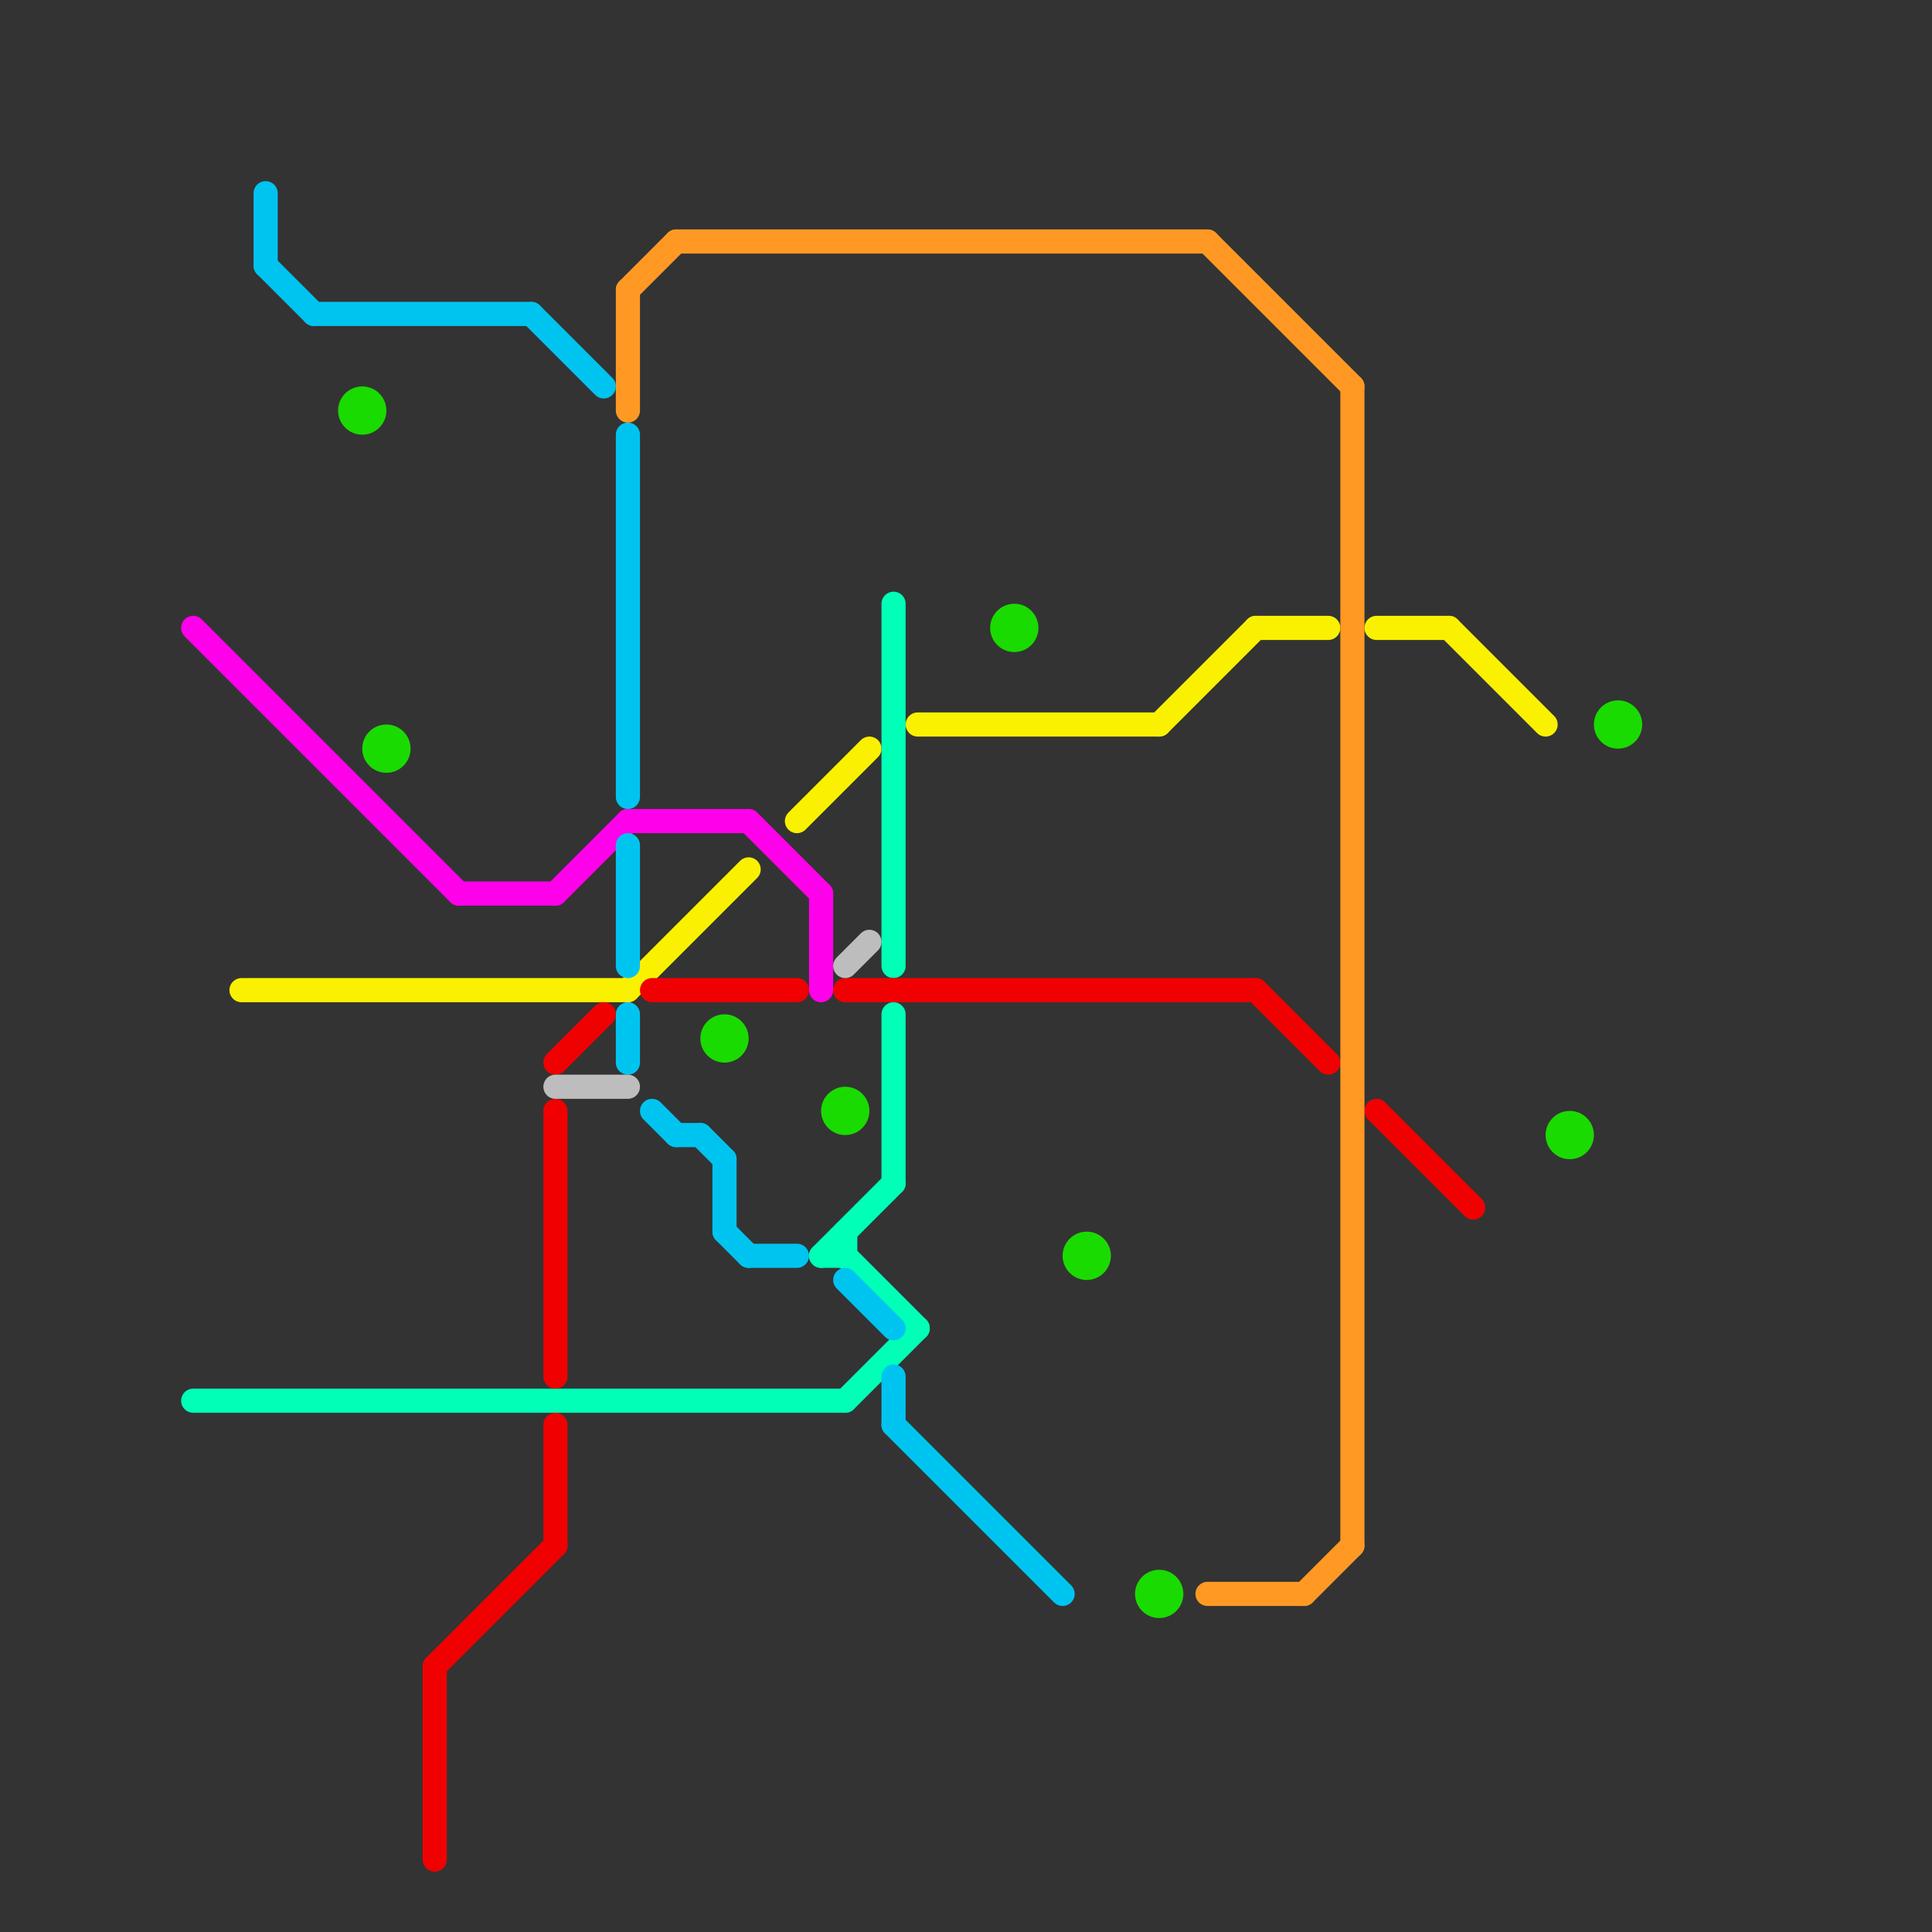 
<svg version="1.1" xmlns="http://www.w3.org/2000/svg" viewBox="0 0 80 80">
<rect x="0" y="0" width="80" height="80" fill="#333333" stroke="none"/>
<style>text { font: 1px Helvetica; font-weight: 600; white-space: pre; dominant-baseline: central; } line { stroke-width: 1; fill: none; stroke-linecap: round; stroke-linejoin: round; } .c0 { stroke: #ff00ea } .c1 { stroke: #faf100 } .c2 { stroke: #00ffb7 } .c3 { stroke: #00c4f0 } .c4 { stroke: #1adb00 } .c5 { stroke: #f00000 } .c6 { stroke: #bdbdbd } .c7 { stroke: #ff9924 }</style><defs><g id="wm-xf"><circle r="1.2" fill="#000"/><circle r="0.9" fill="#fff"/><circle r="0.6" fill="#000"/><circle r="0.3" fill="#fff"/></g><g id="wm"><circle r="0.6" fill="#000"/><circle r="0.3" fill="#fff"/></g></defs><line class="c0" x1="31" y1="34" x2="34" y2="37"/><line class="c0" x1="8" y1="26" x2="19" y2="37"/><line class="c0" x1="23" y1="37" x2="26" y2="34"/><line class="c0" x1="34" y1="37" x2="34" y2="41"/><line class="c0" x1="26" y1="34" x2="31" y2="34"/><line class="c0" x1="19" y1="37" x2="23" y2="37"/><line class="c1" x1="26" y1="41" x2="31" y2="36"/><line class="c1" x1="57" y1="26" x2="60" y2="26"/><line class="c1" x1="52" y1="26" x2="55" y2="26"/><line class="c1" x1="10" y1="41" x2="26" y2="41"/><line class="c1" x1="60" y1="26" x2="64" y2="30"/><line class="c1" x1="33" y1="34" x2="36" y2="31"/><line class="c1" x1="48" y1="30" x2="52" y2="26"/><line class="c1" x1="38" y1="30" x2="48" y2="30"/><line class="c2" x1="37" y1="42" x2="37" y2="49"/><line class="c2" x1="35" y1="52" x2="38" y2="55"/><line class="c2" x1="35" y1="58" x2="38" y2="55"/><line class="c2" x1="37" y1="25" x2="37" y2="40"/><line class="c2" x1="34" y1="52" x2="35" y2="52"/><line class="c2" x1="35" y1="51" x2="35" y2="52"/><line class="c2" x1="8" y1="58" x2="35" y2="58"/><line class="c2" x1="34" y1="52" x2="37" y2="49"/><line class="c3" x1="35" y1="53" x2="37" y2="55"/><line class="c3" x1="11" y1="11" x2="13" y2="13"/><line class="c3" x1="37" y1="59" x2="44" y2="66"/><line class="c3" x1="31" y1="52" x2="33" y2="52"/><line class="c3" x1="30" y1="51" x2="31" y2="52"/><line class="c3" x1="11" y1="8" x2="11" y2="11"/><line class="c3" x1="22" y1="13" x2="25" y2="16"/><line class="c3" x1="13" y1="13" x2="22" y2="13"/><line class="c3" x1="30" y1="48" x2="30" y2="51"/><line class="c3" x1="26" y1="18" x2="26" y2="33"/><line class="c3" x1="28" y1="47" x2="29" y2="47"/><line class="c3" x1="26" y1="35" x2="26" y2="40"/><line class="c3" x1="29" y1="47" x2="30" y2="48"/><line class="c3" x1="27" y1="46" x2="28" y2="47"/><line class="c3" x1="26" y1="42" x2="26" y2="44"/><line class="c3" x1="37" y1="57" x2="37" y2="59"/><circle cx="42" cy="26" r="1" fill="#1adb00" /><circle cx="48" cy="66" r="1" fill="#1adb00" /><circle cx="65" cy="47" r="1" fill="#1adb00" /><circle cx="30" cy="43" r="1" fill="#1adb00" /><circle cx="45" cy="52" r="1" fill="#1adb00" /><circle cx="35" cy="46" r="1" fill="#1adb00" /><circle cx="15" cy="17" r="1" fill="#1adb00" /><circle cx="16" cy="31" r="1" fill="#1adb00" /><circle cx="67" cy="30" r="1" fill="#1adb00" /><line class="c5" x1="52" y1="41" x2="55" y2="44"/><line class="c5" x1="35" y1="41" x2="52" y2="41"/><line class="c5" x1="18" y1="69" x2="23" y2="64"/><line class="c5" x1="57" y1="46" x2="61" y2="50"/><line class="c5" x1="23" y1="46" x2="23" y2="57"/><line class="c5" x1="23" y1="59" x2="23" y2="64"/><line class="c5" x1="18" y1="69" x2="18" y2="77"/><line class="c5" x1="27" y1="41" x2="33" y2="41"/><line class="c5" x1="23" y1="44" x2="25" y2="42"/><line class="c6" x1="35" y1="40" x2="36" y2="39"/><line class="c6" x1="23" y1="45" x2="26" y2="45"/><line class="c7" x1="50" y1="66" x2="54" y2="66"/><line class="c7" x1="56" y1="16" x2="56" y2="64"/><line class="c7" x1="28" y1="10" x2="50" y2="10"/><line class="c7" x1="54" y1="66" x2="56" y2="64"/><line class="c7" x1="26" y1="12" x2="26" y2="17"/><line class="c7" x1="26" y1="12" x2="28" y2="10"/><line class="c7" x1="50" y1="10" x2="56" y2="16"/>
</svg>
